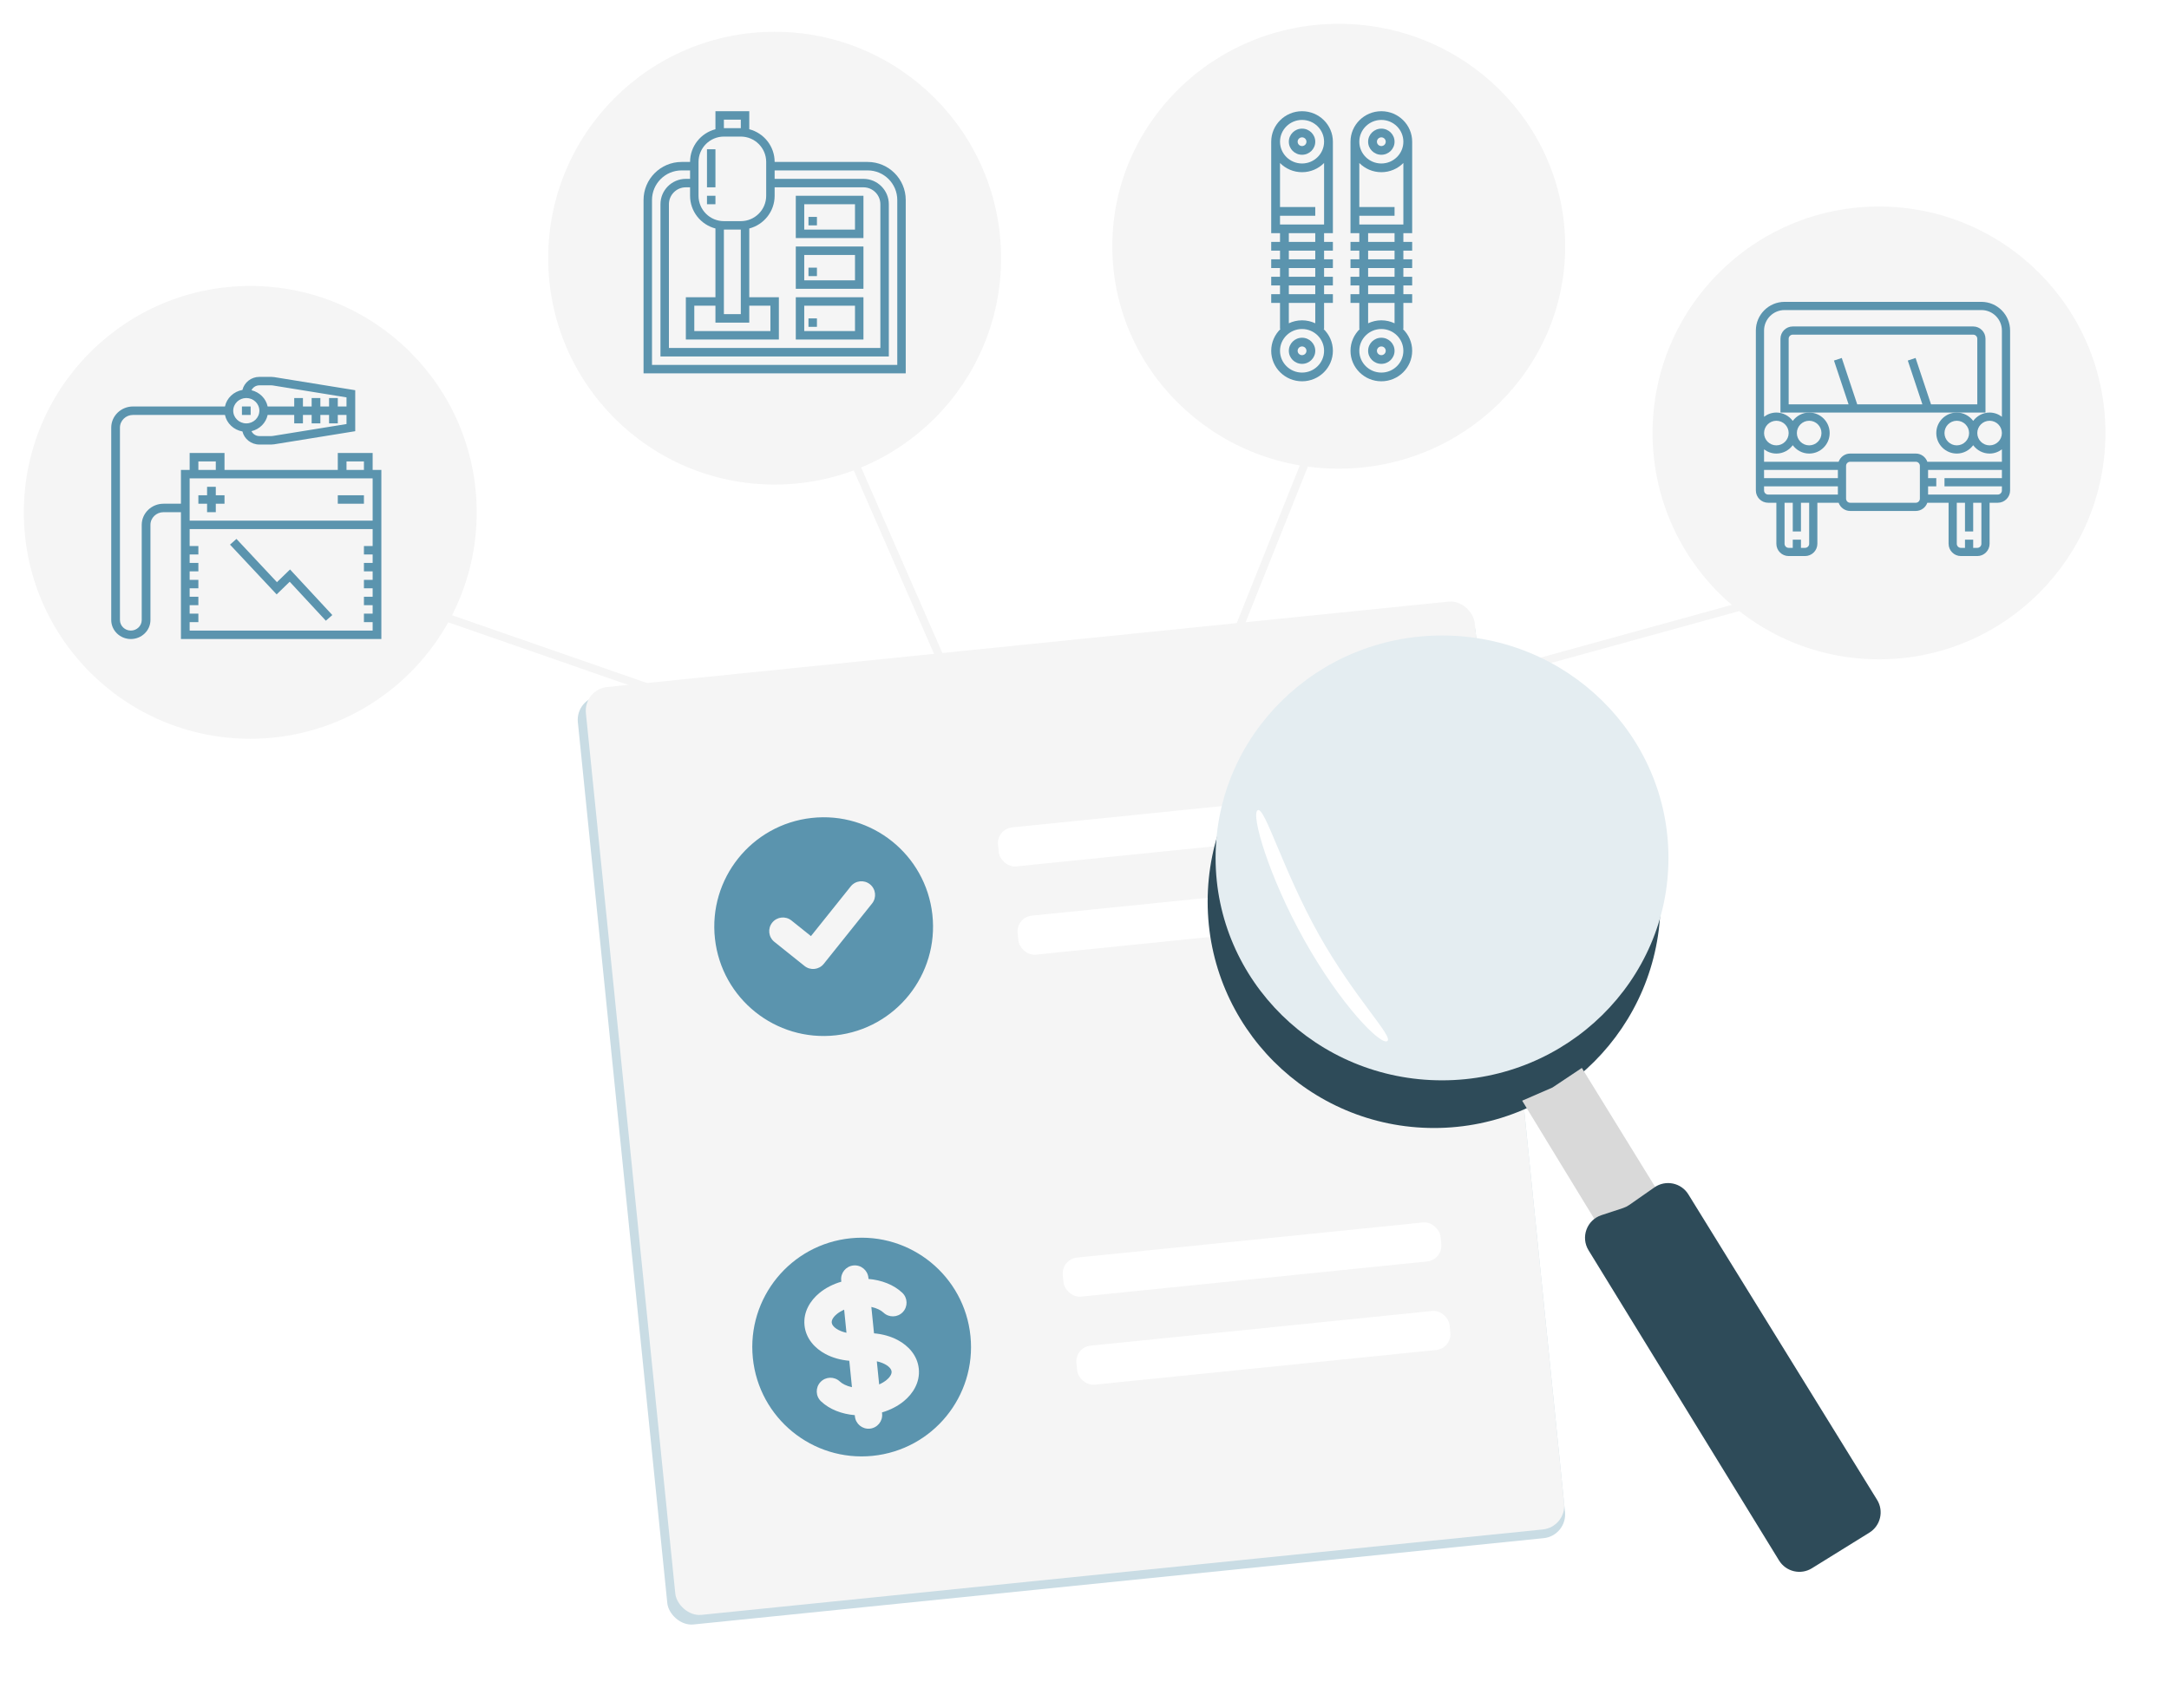<svg width="273" height="215" viewBox="0 0 273 215" fill="none" xmlns="http://www.w3.org/2000/svg">
<rect width="273" height="215" fill="transparent"/>
<line x1="220.694" y1="75.913" x2="149.096" y2="95.664" stroke="#F5F5F5"/>
<rect x="72.428" y="87.928" width="113.568" height="117.475" rx="3" transform="rotate(-5.797 72.428 87.928)" fill="#C9DCE4"/>
<rect x="73.441" y="86.789" width="112.445" height="117.404" rx="3" transform="rotate(-5.797 73.441 86.789)" fill="#F5F5F5"/>
<rect x="125.41" y="104.359" width="38.977" height="4.938" rx="2" transform="rotate(-5.8 125.41 104.359)" fill="white"/>
<rect x="127.879" y="115.469" width="38.977" height="4.938" rx="2" transform="rotate(-5.8 127.879 115.469)" fill="white"/>
<rect x="133.564" y="158.517" width="47.791" height="4.938" rx="2" transform="rotate(-5.8 133.564 158.517)" fill="white"/>
<rect x="135.278" y="169.603" width="47.215" height="4.938" rx="2" transform="rotate(-5.8 135.278 169.603)" fill="white"/>
<g filter="url(#filter0_d_14_193)">
<circle cx="180.5" cy="109.5" r="28.5" fill="#2E4B59"/>
</g>
<ellipse cx="181.5" cy="108" rx="28.5" ry="28" fill="#E4EDF1"/>
<path d="M164.192 118.393C159.692 110.365 157.408 102.493 158.3 101.993C159.192 101.493 161.492 109.611 165.993 117.64C170.493 125.668 175.489 130.567 174.597 131.067C173.705 131.567 168.692 126.422 164.192 118.393Z" fill="white"/>
<g filter="url(#filter1_d_14_193)">
<path d="M191.587 134.562L195.395 132.907L199.098 130.438L208.794 146.174L201.45 150.728L191.587 134.562Z" fill="#D9D9D9"/>
</g>
<g filter="url(#filter2_d_14_193)">
<path d="M199.942 153.395C198.928 151.744 199.721 149.58 201.56 148.975L204.283 148.079C204.56 147.988 204.823 147.857 205.063 147.689L208.236 145.474C209.649 144.487 211.601 144.891 212.506 146.357L236.26 184.812C237.129 186.22 236.695 188.066 235.288 188.938L228.056 193.423C226.644 194.299 224.789 193.859 223.919 192.443L199.942 153.395Z" fill="#2E4B59"/>
</g>
<path d="M105.324 165.426C105.571 165.223 105.883 165.032 106.248 164.872L106.541 167.778C106.151 167.694 105.808 167.569 105.525 167.419C104.86 167.067 104.702 166.693 104.683 166.498C104.663 166.303 104.743 165.905 105.324 165.426Z" fill="#5B94AE"/>
<path d="M110.655 174.281L110.362 171.374C110.752 171.458 111.095 171.583 111.378 171.733C112.043 172.086 112.201 172.46 112.221 172.655C112.24 172.85 112.161 173.248 111.579 173.726C111.332 173.93 111.02 174.121 110.655 174.281Z" fill="#5B94AE"/>
<path fill-rule="evenodd" clip-rule="evenodd" d="M109.832 183.272C117.396 182.509 122.909 175.76 122.147 168.196C121.385 160.632 114.635 155.118 107.071 155.881C99.507 156.643 93.994 163.393 94.756 170.957C95.519 178.521 102.268 184.034 109.832 183.272ZM109.301 160.844C109.205 159.899 108.362 159.209 107.416 159.305C106.471 159.4 105.781 160.244 105.877 161.189L105.893 161.347C104.849 161.654 103.903 162.139 103.138 162.769C101.985 163.717 101.088 165.147 101.259 166.843C101.43 168.539 102.594 169.761 103.913 170.46C104.789 170.924 105.812 171.211 106.896 171.303L107.231 174.627C106.54 174.477 106.011 174.201 105.7 173.908C105.009 173.257 103.92 173.289 103.268 173.981C102.617 174.672 102.649 175.761 103.341 176.413C104.415 177.426 105.946 178.01 107.586 178.15L107.602 178.309C107.698 179.254 108.541 179.943 109.487 179.848C110.432 179.753 111.122 178.909 111.026 177.963L111.01 177.806C112.054 177.499 113 177.014 113.765 176.384C114.918 175.436 115.815 174.006 115.644 172.31C115.473 170.614 114.309 169.392 112.99 168.693C112.114 168.228 111.091 167.942 110.007 167.849L109.672 164.526C110.363 164.676 110.892 164.952 111.203 165.244C111.894 165.896 112.983 165.864 113.635 165.172C114.287 164.48 114.254 163.391 113.562 162.74C112.488 161.727 110.957 161.143 109.317 161.002L109.301 160.844Z" fill="#5B94AE"/>
<path fill-rule="evenodd" clip-rule="evenodd" d="M105.188 130.334C112.744 129.495 118.19 122.69 117.352 115.133C116.513 107.577 109.708 102.131 102.151 102.969C94.595 103.808 89.148 110.613 89.987 118.17C90.826 125.726 97.631 131.172 105.188 130.334ZM109.764 113.737C110.358 112.995 110.238 111.912 109.496 111.318C108.754 110.724 107.671 110.844 107.077 111.586L102.07 117.843L99.614 115.877C98.872 115.283 97.789 115.404 97.195 116.146C96.601 116.888 96.721 117.971 97.463 118.564L101.264 121.605C102.006 122.199 103.088 122.079 103.682 121.337L109.764 113.737Z" fill="#5B94AE"/>
<circle cx="31.5" cy="64.5" r="28.5" fill="#F5F5F5"/>
<circle cx="97.5" cy="32.5" r="28.5" fill="#F5F5F5"/>
<ellipse cx="168.5" cy="31" rx="28.5" ry="28" fill="#F5F5F5"/>
<circle cx="236.5" cy="54.5" r="28.5" fill="#F5F5F5"/>
<path d="M46.903 59.154V57.025H42.516V59.154H28.258V57.025H23.871V59.154H22.774V63.412H20.581C19.069 63.412 17.839 64.606 17.839 66.073V78.049C17.839 78.783 17.223 79.38 16.468 79.38C15.712 79.38 15.097 78.783 15.097 78.049V53.832C15.097 52.951 15.835 52.235 16.742 52.235H28.314C28.536 53.296 29.413 54.123 30.514 54.316C30.742 55.256 31.608 55.961 32.645 55.961H34.154C34.275 55.961 34.396 55.95 34.515 55.931L44.71 54.282V51.703V49.123L34.516 47.474C34.396 47.455 34.275 47.444 34.154 47.444H32.645C31.608 47.444 30.742 48.149 30.514 49.089C29.413 49.282 28.536 50.109 28.314 51.17H16.742C15.23 51.17 14 52.364 14 53.832V78.049C14 79.37 15.107 80.445 16.468 80.445C17.828 80.445 18.936 79.37 18.936 78.049V66.073C18.936 65.193 19.674 64.477 20.581 64.477H22.774V80.445H48V59.154H46.903ZM43.613 53.381L34.334 54.882C34.274 54.891 34.215 54.896 34.154 54.896H32.645C32.205 54.896 31.828 54.642 31.654 54.279C32.675 54.035 33.475 53.241 33.687 52.235H37.032V53.299H38.129V52.235H39.226V53.299H40.323V52.235H41.419V53.299H42.516V52.235H43.613V53.381ZM32.645 48.509H34.154C34.215 48.509 34.274 48.514 34.335 48.523L43.613 50.024V51.17H42.516V50.106H41.419V51.17H40.323V50.106H39.226V51.17H38.129V50.106H37.032V51.17H33.687C33.475 50.164 32.675 49.371 31.654 49.126C31.828 48.763 32.205 48.509 32.645 48.509ZM31 50.106C31.907 50.106 32.645 50.822 32.645 51.703C32.645 52.583 31.907 53.299 31 53.299C30.093 53.299 29.355 52.583 29.355 51.703C29.355 50.822 30.093 50.106 31 50.106ZM43.613 58.09H45.806V59.154H43.613V58.09ZM24.968 58.09H27.161V59.154H24.968V58.09ZM46.903 68.735H45.806V69.799H46.903V70.864H45.806V71.928H46.903V72.993H45.806V74.057H46.903V75.122H45.806V76.186H46.903V77.251H45.806V78.315H46.903V79.38H23.871V78.315H24.968V77.251H23.871V76.186H24.968V75.122H23.871V74.057H24.968V72.993H23.871V71.928H24.968V70.864H23.871V69.799H24.968V68.735H23.871V66.606H46.903V68.735ZM46.903 65.541H23.871V60.219H28.258H42.516H46.903V65.541Z" fill="#5B94AE"/>
<path d="M45.806 62.348H42.516V63.412H45.806V62.348Z" fill="#5B94AE"/>
<path d="M27.161 61.283H26.064V62.348H24.968V63.412H26.064V64.477H27.161V63.412H28.258V62.348H27.161V61.283Z" fill="#5B94AE"/>
<path d="M36.463 73.233L41.012 78.139L41.827 77.427L36.505 71.688L34.858 73.287L29.761 67.844L28.949 68.561L34.819 74.828L36.463 73.233Z" fill="#5B94AE"/>
<path d="M31.548 51.17H30.452V52.235H31.548V51.17Z" fill="#5B94AE"/>
<path d="M109.21 20.387H97.5C97.5 18.408 96.14 16.744 94.306 16.269V14H90.048V16.269C88.215 16.744 86.855 18.408 86.855 20.387H85.79C83.149 20.387 81 22.536 81 25.177V47H114V25.177C114 22.536 111.851 20.387 109.21 20.387ZM91.113 15.065H93.242V16.129H91.113V15.065ZM87.919 21.452V20.387C87.919 18.626 89.352 17.194 91.113 17.194H93.242C95.003 17.194 96.436 18.626 96.436 20.387V21.452V24.645C96.436 26.406 95.003 27.839 93.242 27.839H91.113C89.352 27.839 87.919 26.406 87.919 24.645V21.452ZM94.306 40.613V38.484H96.968V41.677H87.387V38.484H90.048V40.613H94.306ZM91.113 39.548V28.903H93.242V39.548H91.113ZM90.048 28.763V37.419H86.323V42.742H98.032V37.419H94.306V28.763C96.14 28.288 97.5 26.625 97.5 24.645V23.581H108.677C109.852 23.581 110.806 24.535 110.806 25.71V43.806H84.194V25.71C84.194 24.535 85.148 23.581 86.323 23.581H86.855V24.645C86.855 26.625 88.215 28.288 90.048 28.763ZM112.935 45.935H82.064V25.177C82.064 23.123 83.736 21.452 85.79 21.452H86.855V22.516H86.323C84.561 22.516 83.129 23.948 83.129 25.71V44.871H111.871V25.71C111.871 23.948 110.439 22.516 108.677 22.516H97.5V21.452H109.21C111.264 21.452 112.935 23.123 112.935 25.177V45.935Z" fill="#5B94AE"/>
<path d="M108.678 24.645H100.161V29.968H108.678V24.645ZM107.613 28.903H101.226V25.71H107.613V28.903Z" fill="#5B94AE"/>
<path d="M108.678 31.032H100.161V36.355H108.678V31.032ZM107.613 35.29H101.226V32.097H107.613V35.29Z" fill="#5B94AE"/>
<path d="M108.678 37.419H100.161V42.742H108.678V37.419ZM107.613 41.677H101.226V38.484H107.613V41.677Z" fill="#5B94AE"/>
<path d="M102.823 27.306H101.758V28.371H102.823V27.306Z" fill="#5B94AE"/>
<path d="M102.823 33.694H101.758V34.758H102.823V33.694Z" fill="#5B94AE"/>
<path d="M102.823 40.081H101.758V41.145H102.823V40.081Z" fill="#5B94AE"/>
<path d="M90.048 24.645H88.984V25.71H90.048V24.645Z" fill="#5B94AE"/>
<path d="M90.048 18.79H88.984V23.581H90.048V18.79Z" fill="#5B94AE"/>
<path d="M163.881 14C161.742 14 160 15.722 160 17.839V29.355H161.109V30.452H160V31.548H161.109V32.645H160V33.742H161.109V34.839H160V35.935H161.109V37.032H160V38.129H161.109V41.419H161.17C160.449 42.117 160 43.087 160 44.161C160 46.278 161.742 48 163.881 48C166.021 48 167.763 46.278 167.763 44.161C167.763 43.087 167.314 42.117 166.592 41.419H166.654V38.129H167.763V37.032H166.654V35.935H167.763V34.839H166.654V33.742H167.763V32.645H166.654V31.548H167.763V30.452H166.654V29.355H167.763V17.839C167.763 15.722 166.021 14 163.881 14ZM166.654 44.161C166.654 45.673 165.41 46.903 163.881 46.903C162.353 46.903 161.109 45.673 161.109 44.161C161.109 42.649 162.353 41.419 163.881 41.419C165.41 41.419 166.654 42.649 166.654 44.161ZM165.545 31.548V32.645H162.218V31.548H165.545ZM162.218 30.452V29.355H165.545V30.452H162.218ZM165.545 33.742V34.839H162.218V33.742H165.545ZM165.545 35.935V37.032H162.218V35.935H165.545ZM165.545 38.129V40.698C165.04 40.46 164.477 40.323 163.881 40.323C163.286 40.323 162.723 40.46 162.218 40.698V38.129H165.545ZM166.654 28.258H161.109V27.161H165.545V26.064H161.109V20.52C161.814 21.233 162.796 21.677 163.881 21.677C164.967 21.677 165.948 21.233 166.654 20.52V28.258ZM163.881 20.581C162.353 20.581 161.109 19.351 161.109 17.839C161.109 16.327 162.353 15.097 163.881 15.097C165.41 15.097 166.654 16.327 166.654 17.839C166.654 19.351 165.41 20.581 163.881 20.581Z" fill="#5B94AE"/>
<path d="M163.881 16.193C162.964 16.193 162.218 16.931 162.218 17.839C162.218 18.746 162.964 19.484 163.881 19.484C164.798 19.484 165.545 18.746 165.545 17.839C165.545 16.931 164.798 16.193 163.881 16.193ZM163.881 18.387C163.575 18.387 163.327 18.141 163.327 17.839C163.327 17.536 163.575 17.29 163.881 17.29C164.187 17.29 164.436 17.536 164.436 17.839C164.436 18.141 164.187 18.387 163.881 18.387Z" fill="#5B94AE"/>
<path d="M163.881 42.516C162.964 42.516 162.218 43.254 162.218 44.161C162.218 45.068 162.964 45.806 163.881 45.806C164.798 45.806 165.545 45.068 165.545 44.161C165.545 43.254 164.798 42.516 163.881 42.516ZM163.881 44.709C163.575 44.709 163.327 44.463 163.327 44.161C163.327 43.859 163.575 43.613 163.881 43.613C164.187 43.613 164.436 43.859 164.436 44.161C164.436 44.463 164.187 44.709 163.881 44.709Z" fill="#5B94AE"/>
<path d="M173.862 19.484C174.779 19.484 175.525 18.746 175.525 17.839C175.525 16.931 174.779 16.193 173.862 16.193C172.945 16.193 172.198 16.931 172.198 17.839C172.198 18.746 172.945 19.484 173.862 19.484ZM173.862 17.29C174.168 17.29 174.416 17.536 174.416 17.839C174.416 18.141 174.168 18.387 173.862 18.387C173.556 18.387 173.307 18.141 173.307 17.839C173.307 17.536 173.556 17.29 173.862 17.29Z" fill="#5B94AE"/>
<path d="M173.862 42.516C172.945 42.516 172.198 43.254 172.198 44.161C172.198 45.068 172.945 45.806 173.862 45.806C174.779 45.806 175.525 45.068 175.525 44.161C175.525 43.254 174.779 42.516 173.862 42.516ZM173.862 44.709C173.556 44.709 173.307 44.463 173.307 44.161C173.307 43.859 173.556 43.613 173.862 43.613C174.168 43.613 174.416 43.859 174.416 44.161C174.416 44.463 174.168 44.709 173.862 44.709Z" fill="#5B94AE"/>
<path d="M177.743 29.355V17.839C177.743 15.722 176.001 14 173.862 14C171.722 14 169.98 15.722 169.98 17.839V29.355H171.089V30.451H169.98V31.548H171.089V32.645H169.98V33.742H171.089V34.839H169.98V35.935H171.089V37.032H169.98V38.129H171.089V41.419H171.151C170.43 42.117 169.98 43.087 169.98 44.161C169.98 46.278 171.722 48 173.862 48C176.001 48 177.743 46.278 177.743 44.161C177.743 43.087 177.294 42.117 176.573 41.419H176.634V38.129H177.743V37.032H176.634V35.935H177.743V34.839H176.634V33.742H177.743V32.645H176.634V31.548H177.743V30.451H176.634V29.355H177.743ZM173.862 15.097C175.39 15.097 176.634 16.327 176.634 17.839C176.634 19.351 175.39 20.581 173.862 20.581C172.333 20.581 171.089 19.351 171.089 17.839C171.089 16.327 172.333 15.097 173.862 15.097ZM176.634 44.161C176.634 45.673 175.39 46.903 173.862 46.903C172.333 46.903 171.089 45.673 171.089 44.161C171.089 42.649 172.333 41.419 173.862 41.419C175.39 41.419 176.634 42.649 176.634 44.161ZM175.525 31.548V32.645H172.198V31.548H175.525ZM172.198 30.451V29.355H175.525V30.451H172.198ZM175.525 33.742V34.839H172.198V33.742H175.525ZM175.525 35.935V37.032H172.198V35.935H175.525ZM175.525 38.129V40.698C175.02 40.46 174.457 40.322 173.862 40.322C173.266 40.322 172.703 40.46 172.198 40.698V38.129H175.525ZM171.089 28.258V27.161H175.525V26.064H171.089V20.52C171.795 21.233 172.776 21.677 173.862 21.677C174.947 21.677 175.929 21.233 176.634 20.52V28.258H171.089Z" fill="#5B94AE"/>
<path d="M249.387 38H224.613C222.621 38 221 39.621 221 41.613V61.742C221 62.596 221.695 63.29 222.548 63.29H223.581V68.452C223.581 69.305 224.275 70 225.129 70H227.194C228.047 70 228.742 69.305 228.742 68.452V63.29H231.418C231.631 63.889 232.199 64.323 232.871 64.323H241.129C241.801 64.323 242.369 63.889 242.582 63.29H245.258V68.452C245.258 69.305 245.953 70 246.806 70H248.871C249.725 70 250.419 69.305 250.419 68.452V63.29H251.452C252.305 63.29 253 62.596 253 61.742V41.613C253 39.621 251.379 38 249.387 38ZM227.71 68.452C227.71 68.736 227.478 68.968 227.194 68.968H226.677V67.936H225.645V68.968H225.129C224.845 68.968 224.613 68.736 224.613 68.452V63.29H225.645V66.903H226.677V63.29H227.71V68.452ZM231.323 62.258H228.742H223.581H222.548C222.264 62.258 222.032 62.026 222.032 61.742V61.226H231.323V62.258ZM231.323 60.194H222.032V59.161H231.323V60.194ZM241.645 62.774C241.645 63.059 241.413 63.29 241.129 63.29H232.871C232.587 63.29 232.355 63.059 232.355 62.774V58.645C232.355 58.361 232.587 58.129 232.871 58.129H241.129C241.413 58.129 241.645 58.361 241.645 58.645V62.774ZM249.387 68.452C249.387 68.736 249.155 68.968 248.871 68.968H248.355V67.936H247.323V68.968H246.806C246.522 68.968 246.29 68.736 246.29 68.452V63.29H247.323V66.903H248.355V63.29H249.387V68.452ZM251.968 60.194H244.742V61.226H251.968V61.742C251.968 62.026 251.736 62.258 251.452 62.258H250.419H245.258H242.677V61.226H243.71V60.194H242.677V59.161H251.968V60.194ZM251.968 52.465C251.535 52.137 251.003 51.935 250.419 51.935C249.572 51.935 248.826 52.352 248.355 52.984C247.884 52.352 247.137 51.935 246.29 51.935C244.867 51.935 243.71 53.093 243.71 54.516C243.71 55.939 244.867 57.097 246.29 57.097C247.137 57.097 247.884 56.681 248.355 56.048C248.826 56.681 249.572 57.097 250.419 57.097C251.003 57.097 251.535 56.895 251.968 56.567V58.129H242.582C242.369 57.53 241.801 57.097 241.129 57.097H232.871C232.199 57.097 231.631 57.53 231.418 58.129H222.032V56.567C222.465 56.895 222.997 57.097 223.581 57.097C224.428 57.097 225.174 56.681 225.645 56.048C226.116 56.681 226.863 57.097 227.71 57.097C229.133 57.097 230.29 55.939 230.29 54.516C230.29 53.093 229.133 51.935 227.71 51.935C226.863 51.935 226.116 52.352 225.645 52.984C225.174 52.352 224.428 51.935 223.581 51.935C222.997 51.935 222.465 52.137 222.032 52.465V41.613C222.032 40.19 223.19 39.032 224.613 39.032H249.387C250.81 39.032 251.968 40.19 251.968 41.613V52.465ZM251.968 54.516C251.968 55.37 251.273 56.065 250.419 56.065C249.566 56.065 248.871 55.37 248.871 54.516C248.871 53.663 249.566 52.968 250.419 52.968C251.273 52.968 251.968 53.663 251.968 54.516ZM247.839 54.516C247.839 55.37 247.144 56.065 246.29 56.065C245.437 56.065 244.742 55.37 244.742 54.516C244.742 53.663 245.437 52.968 246.29 52.968C247.144 52.968 247.839 53.663 247.839 54.516ZM222.032 54.516C222.032 53.663 222.727 52.968 223.581 52.968C224.434 52.968 225.129 53.663 225.129 54.516C225.129 55.37 224.434 56.065 223.581 56.065C222.727 56.065 222.032 55.37 222.032 54.516ZM226.161 54.516C226.161 53.663 226.856 52.968 227.71 52.968C228.563 52.968 229.258 53.663 229.258 54.516C229.258 55.37 228.563 56.065 227.71 56.065C226.856 56.065 226.161 55.37 226.161 54.516Z" fill="#5B94AE"/>
<path d="M249.903 42.645C249.903 41.791 249.208 41.097 248.355 41.097H225.645C224.791 41.097 224.097 41.791 224.097 42.645V51.935H227.71H246.29H249.903V42.645ZM248.871 50.903H243.049L241.103 45.063L240.124 45.389L241.961 50.903H233.759L231.812 45.063L230.833 45.389L232.671 50.903H225.129V42.645C225.129 42.361 225.361 42.129 225.645 42.129H248.355C248.639 42.129 248.871 42.361 248.871 42.645V50.903Z" fill="#5B94AE"/>
<line x1="107.45" y1="57.948" x2="124.732" y2="97.45" stroke="#F5F5F5"/>
<line x1="55.31" y1="77.427" x2="112.094" y2="97.178" stroke="#F5F5F5"/>
<line x1="164.241" y1="58.334" x2="149.427" y2="95.367" stroke="#F5F5F5"/>
<defs>
<filter id="filter0_d_14_193" x="148" y="81" width="65" height="65" filterUnits="userSpaceOnUse" color-interpolation-filters="sRGB">
<feFlood flood-opacity="0" result="BackgroundImageFix"/>
<feColorMatrix in="SourceAlpha" type="matrix" values="0 0 0 0 0 0 0 0 0 0 0 0 0 0 0 0 0 0 127 0" result="hardAlpha"/>
<feOffset dy="4"/>
<feGaussianBlur stdDeviation="2"/>
<feComposite in2="hardAlpha" operator="out"/>
<feColorMatrix type="matrix" values="0 0 0 0 0 0 0 0 0 0 0 0 0 0 0 0 0 0 0.25 0"/>
<feBlend mode="normal" in2="BackgroundImageFix" result="effect1_dropShadow_14_193"/>
<feBlend mode="normal" in="SourceGraphic" in2="effect1_dropShadow_14_193" result="shape"/>
</filter>
<filter id="filter1_d_14_193" x="187.587" y="130.438" width="25.206" height="28.29" filterUnits="userSpaceOnUse" color-interpolation-filters="sRGB">
<feFlood flood-opacity="0" result="BackgroundImageFix"/>
<feColorMatrix in="SourceAlpha" type="matrix" values="0 0 0 0 0 0 0 0 0 0 0 0 0 0 0 0 0 0 127 0" result="hardAlpha"/>
<feOffset dy="4"/>
<feGaussianBlur stdDeviation="2"/>
<feComposite in2="hardAlpha" operator="out"/>
<feColorMatrix type="matrix" values="0 0 0 0 0 0 0 0 0 0 0 0 0 0 0 0 0 0 0.25 0"/>
<feBlend mode="normal" in2="BackgroundImageFix" result="effect1_dropShadow_14_193"/>
<feBlend mode="normal" in="SourceGraphic" in2="effect1_dropShadow_14_193" result="shape"/>
</filter>
<filter id="filter2_d_14_193" x="195.497" y="144.933" width="45.211" height="56.941" filterUnits="userSpaceOnUse" color-interpolation-filters="sRGB">
<feFlood flood-opacity="0" result="BackgroundImageFix"/>
<feColorMatrix in="SourceAlpha" type="matrix" values="0 0 0 0 0 0 0 0 0 0 0 0 0 0 0 0 0 0 127 0" result="hardAlpha"/>
<feOffset dy="4"/>
<feGaussianBlur stdDeviation="2"/>
<feComposite in2="hardAlpha" operator="out"/>
<feColorMatrix type="matrix" values="0 0 0 0 0 0 0 0 0 0 0 0 0 0 0 0 0 0 0.25 0"/>
<feBlend mode="normal" in2="BackgroundImageFix" result="effect1_dropShadow_14_193"/>
<feBlend mode="normal" in="SourceGraphic" in2="effect1_dropShadow_14_193" result="shape"/>
</filter>
</defs>
</svg>
